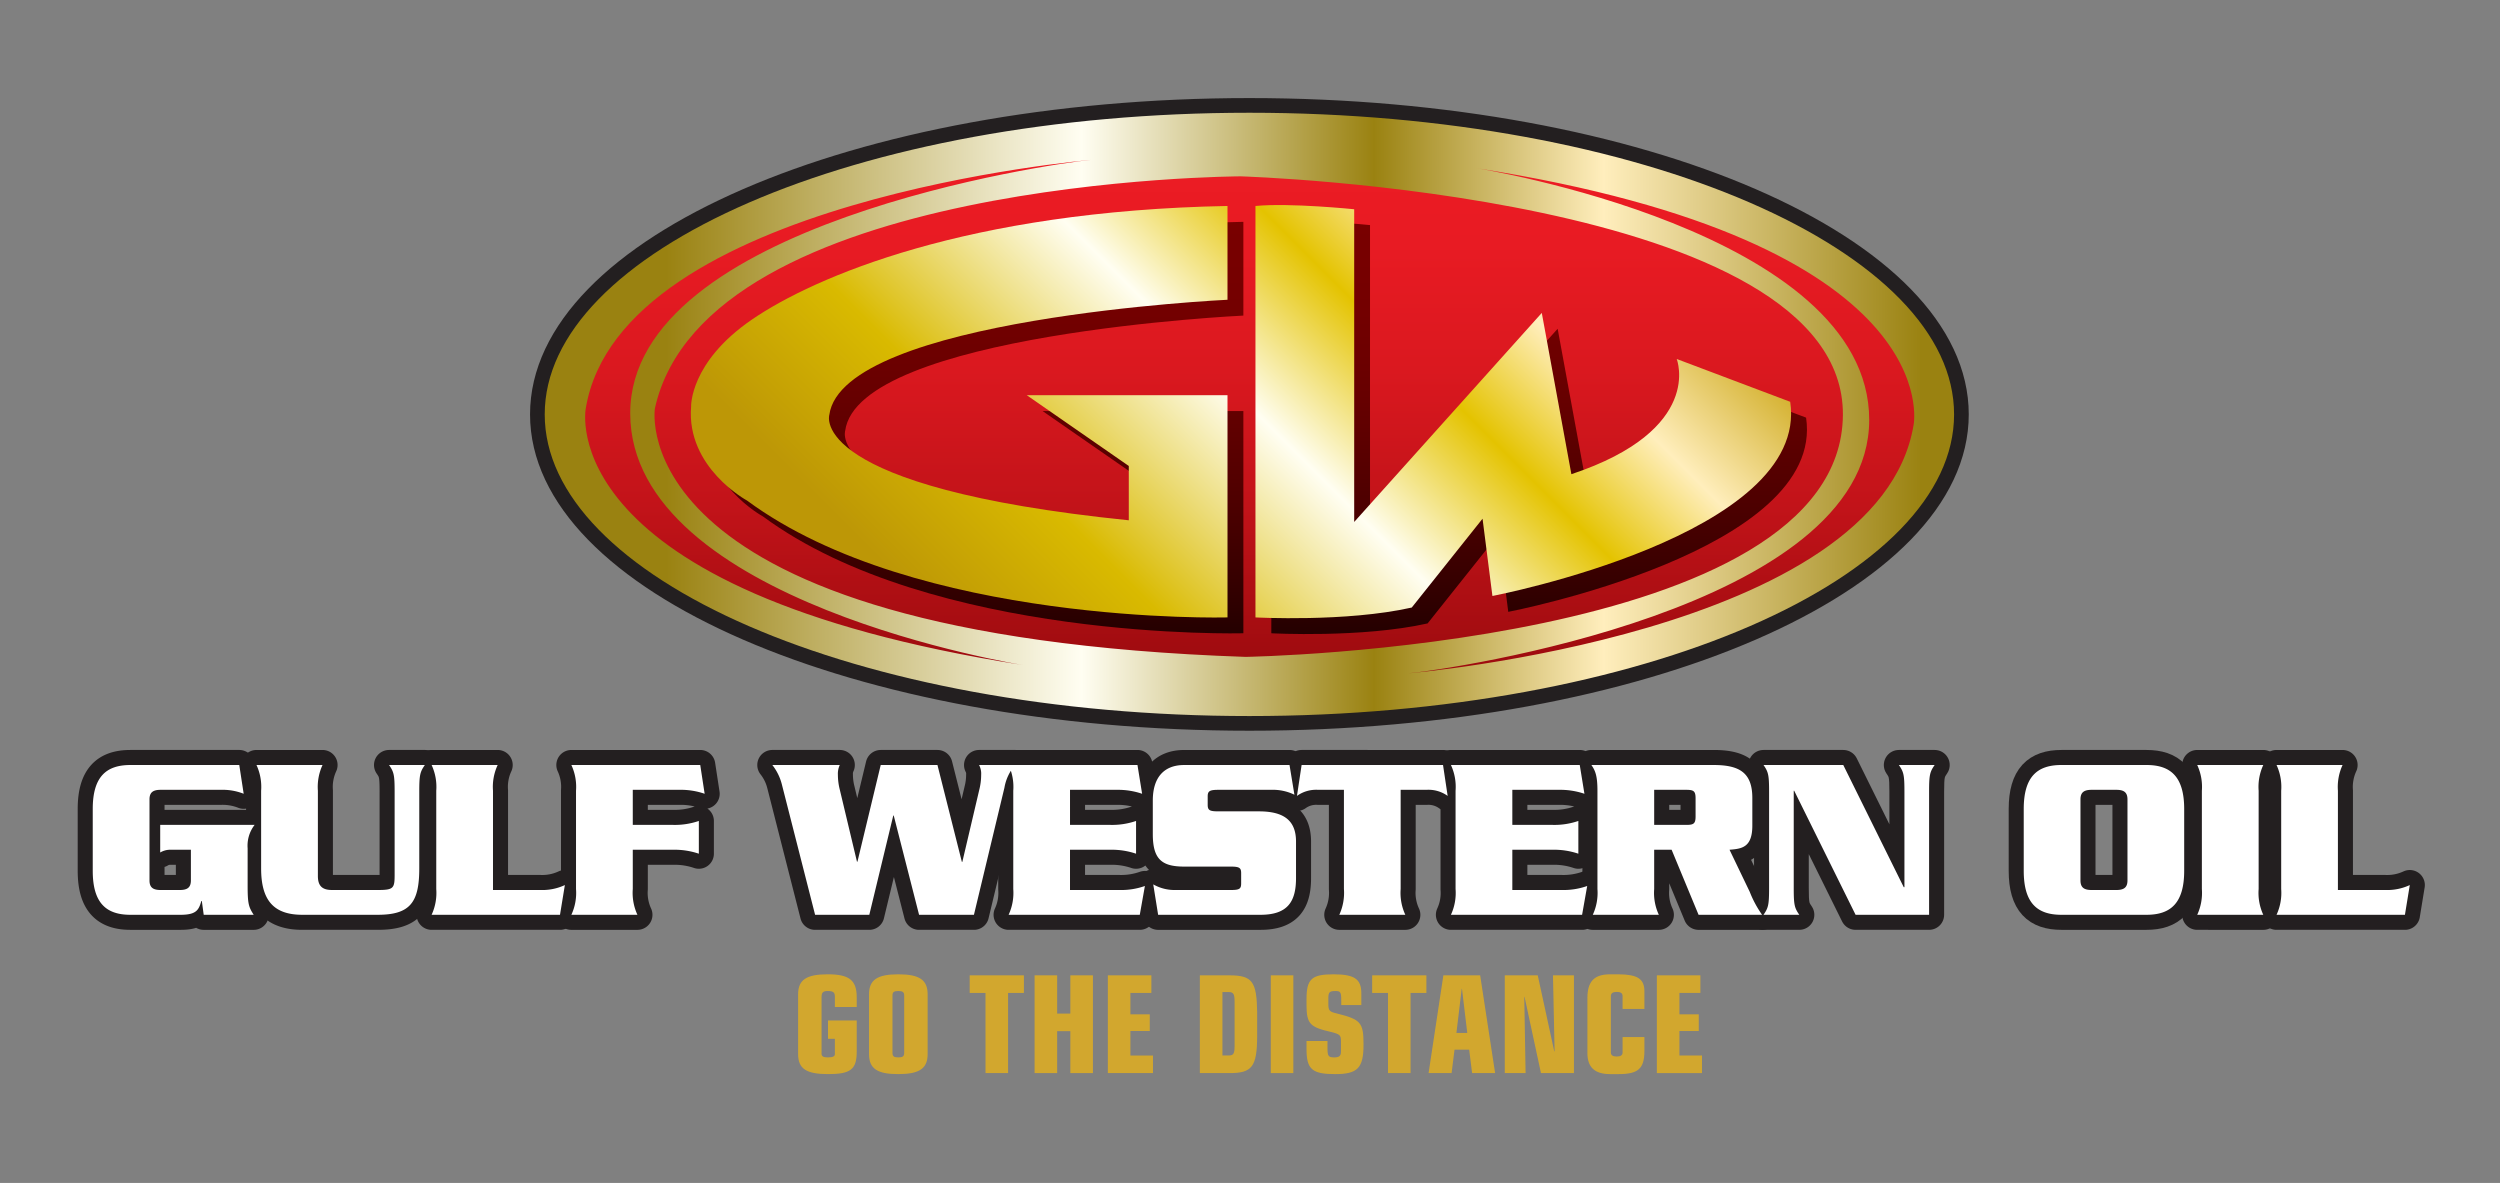 <svg id="Layer_1" data-name="Layer 1" xmlns="http://www.w3.org/2000/svg" xmlns:xlink="http://www.w3.org/1999/xlink" viewBox="0 0 375.373 177.612"><rect x="0" y="0" width="375.373" height="177.612" fill="#808080" stroke="none"/><defs><clipPath id="clip-path"><rect x="-20.623" y="-52.632" width="405.926" height="245.247" style="fill:none"/></clipPath><clipPath id="clip-path-2"><rect x="-20.623" y="-52.634" width="405.919" height="245.247" style="fill:none"/></clipPath><clipPath id="clip-path-3"><rect x="-34.827" y="-60.915" width="405.926" height="245.247" style="fill:none"/></clipPath><clipPath id="clip-path-4"><rect x="-34.827" y="-60.917" width="405.919" height="245.247" style="fill:none"/></clipPath><clipPath id="clip-path-5"><path d="M187.597,15.827c-59.044,0-106.909,20.77-106.909,46.394,0,25.622,47.865,46.395,106.909,46.395,59.041,0,106.908-20.773,106.908-46.395,0-25.624-47.867-46.394-106.908-46.394" style="fill:none"/></clipPath><linearGradient id="linear-gradient" x1="-1178.017" y1="1130.488" x2="-1177.897" y2="1130.488" gradientTransform="matrix(1791.75, 0, 0, -1791.75, 2110792.222, 2025613.713)" gradientUnits="userSpaceOnUse"><stop offset="0" stop-color="#9a8211"/><stop offset="0.202" stop-color="#9a8211"/><stop offset="0.466" stop-color="#fffef2"/><stop offset="0.652" stop-color="#9a8211"/><stop offset="0.798" stop-color="#ffeebd"/><stop offset="1" stop-color="#9a8211"/></linearGradient><clipPath id="clip-path-10"><path d="M276.71,62.306C276.446,97.151,187.028,98.631,187.028,98.631,92.897,95.417,98.332,61.317,98.332,61.317c7.658-34.591,87.953-34.84,87.953-34.84s90.672,2.718,90.425,35.828M163.799,24.009S93.146,29.939,87.954,61.317c0,0-5.437,27.434,65.719,38.551,0,0-59.046-9.388-59.046-37.812C94.627,33.644,158.118,24.503,163.799,24.009Zm47.681,77.087s70.665-5.923,75.848-37.31c0,0,5.439-27.423-65.712-38.547,0,0,59.044,9.395,59.044,37.805C280.661,91.469,217.165,100.601,211.481,101.096Z" style="fill:none"/></clipPath><linearGradient id="linear-gradient-2" x1="-1177.812" y1="1129.661" x2="-1177.693" y2="1129.661" gradientTransform="matrix(-0, 645.979, 645.979, 0, -729569.132, 760865.92)" gradientUnits="userSpaceOnUse"><stop offset="0" stop-color="#ed1c24"/><stop offset="0.205" stop-color="#e81b23"/><stop offset="0.446" stop-color="#da181f"/><stop offset="0.704" stop-color="#c21319"/><stop offset="0.972" stop-color="#a20c10"/><stop offset="1" stop-color="#9e0b0f"/></linearGradient><clipPath id="clip-path-13"><path d="M186.691,33.307V47.385s-57.815,2.723-59.79,17.298c0,0-3.46,10.877,44.964,15.819v-8.159l-15.318-10.622h30.144V95.086s-46.697,1.234-72.141-17.547c0,0-9.146-4.946-8.404-14.091,0,0-.247-6.672,9.139-13.094,9.393-6.424,32.365-16.308,71.406-17.046m4.197,0V95.086s13.589.735,23.466-1.48l10.63-13.348,1.481,11.611s47.685-9.14,44.718-29.163l-17.046-6.424s4.199,10.626-15.808,17.298l-4.448-24.218L205.707,80.752V33.797S196.075,32.811,190.888,33.307Z" style="fill:none"/></clipPath><linearGradient id="linear-gradient-3" x1="-1177.853" y1="1129.449" x2="-1177.734" y2="1129.449" gradientTransform="matrix(-0, 519.841, 519.841, 0, -586965.864, 612329.517)" gradientUnits="userSpaceOnUse"><stop offset="0" stop-color="#790000"/><stop offset="0.196" stop-color="#740000"/><stop offset="0.425" stop-color="#600"/><stop offset="0.671" stop-color="#4e0000"/><stop offset="0.926" stop-color="#2e0000"/><stop offset="1" stop-color="#230000"/></linearGradient><clipPath id="clip-path-16"><path d="M184.307,30.926V45.009s-57.812,2.72-59.788,17.296c0,0-3.458,10.876,44.968,15.818V69.964L154.166,59.337h30.142V92.705s-46.692,1.235-72.141-17.547c0,0-9.14-4.94-8.399-14.09,0,0-.247-6.669,9.142-13.093,9.387-6.421,32.366-16.307,71.398-17.049m4.198,0v61.779s13.589.737,23.468-1.483l10.629-13.34,1.483,11.605s47.685-9.14,44.713-29.158L251.755,53.9s4.204,10.625-15.813,17.3l-4.444-24.217L203.331,78.372V31.42S193.698,30.433,188.505,30.926Z" style="fill:none"/></clipPath><linearGradient id="linear-gradient-4" x1="-1178.037" y1="1130.844" x2="-1177.917" y2="1130.844" gradientTransform="matrix(1021.24, -0, -0, -1021.24, 1203177.137, 1154924.894)" gradientUnits="userSpaceOnUse"><stop offset="0" stop-color="#bd9706"/><stop offset="0.202" stop-color="#d9ba00"/><stop offset="0.466" stop-color="#fffef2"/><stop offset="0.652" stop-color="#e4c300"/><stop offset="0.798" stop-color="#ffeebc"/><stop offset="1" stop-color="#c8a008"/></linearGradient></defs><g style="clip-path:url(#clip-path)"><g style="clip-path:url(#clip-path-2)"><path d="M38.231,123.858a5.088,5.088,0,0,0-1.049,3.517v5.555c0,2.77.143,3.229.909,4.426h-7.504l-.283-2.075h-.071c-.382,1.302-.698,2.075-3.106,2.075h-7.543c-3.633,0-5.658-1.759-5.658-6.608v-9.275c0-4.849,2.025-6.608,5.658-6.608H35.927l.661,4.319a8.603,8.603,0,0,0-3.419-.593h-9.044c-1.117,0-1.678.357-1.678,1.442v12.155c0,1.091.561,1.445,1.678,1.445h2.863c1.119,0,1.675-.354,1.675-1.445v-4.6H25.486a2.926,2.926,0,0,0-1.432.416v-4.147H38.231" style="fill:#231f20"/><path d="M38.231,123.858a5.088,5.088,0,0,0-1.049,3.517v5.555c0,2.77.143,3.229.909,4.426h-7.504l-.283-2.075h-.071c-.382,1.302-.698,2.075-3.106,2.075h-7.543c-3.633,0-5.658-1.759-5.658-6.608v-9.275c0-4.849,2.025-6.608,5.658-6.608H35.927l.661,4.319a8.603,8.603,0,0,0-3.419-.593h-9.044c-1.117,0-1.678.357-1.678,1.442v12.155c0,1.091.561,1.445,1.678,1.445h2.863c1.119,0,1.675-.354,1.675-1.445v-4.6H25.486a2.926,2.926,0,0,0-1.432.416v-4.147Z" style="fill:none;stroke:#231f20;stroke-linecap:round;stroke-linejoin:round;stroke-width:4.517px"/><path d="M56.705,133.633c2.373,0,2.548-.248,2.548-2.252V118.906c0-2.53-.103-2.983-.838-4.041H63.793c-.735,1.057-.84,1.511-.84,4.041v11.491c0,5.129-1.396,6.958-6.248,6.958h-11.316c-4.366,0-6.181-2.249-6.181-6.958V118.731a7.841,7.841,0,0,0-.697-3.865h9.917a7.838,7.838,0,0,0-.698,3.865v12.791c0,1.477.628,2.111,2.129,2.111h6.846" style="fill:#231f20"/><path d="M56.705,133.633c2.373,0,2.548-.248,2.548-2.252V118.906c0-2.53-.103-2.983-.838-4.041H63.793c-.735,1.057-.84,1.511-.84,4.041v11.491c0,5.129-1.396,6.958-6.248,6.958h-11.316c-4.366,0-6.181-2.249-6.181-6.958V118.731a7.841,7.841,0,0,0-.697-3.865h9.917a7.838,7.838,0,0,0-.698,3.865v12.791c0,1.477.628,2.111,2.129,2.111Z" style="fill:none;stroke:#231f20;stroke-linecap:round;stroke-linejoin:round;stroke-width:4.517px"/><path d="M81.147,133.633a7.998,7.998,0,0,0,3.667-.742l-.73,4.464H64.806a7.829,7.829,0,0,0,.698-3.869V118.731a7.825,7.825,0,0,0-.698-3.865h9.918a7.766,7.766,0,0,0-.7,3.865v14.902H81.147" style="fill:#231f20"/><path d="M81.147,133.633a7.998,7.998,0,0,0,3.667-.742l-.73,4.464H64.806a7.829,7.829,0,0,0,.698-3.869V118.731a7.825,7.825,0,0,0-.698-3.865h9.918a7.766,7.766,0,0,0-.7,3.865v14.902Z" style="fill:none;stroke:#231f20;stroke-linecap:round;stroke-linejoin:round;stroke-width:4.517px"/><path d="M95.011,133.487a7.832,7.832,0,0,0,.697,3.869H85.791a7.786,7.786,0,0,0,.699-3.869V118.731a7.783,7.783,0,0,0-.699-3.865h19.351l.661,4.319a10.924,10.924,0,0,0-3.843-.593H95.011v5.266h6.075a11.065,11.065,0,0,0,3.844-.594v4.919a11.331,11.331,0,0,0-3.844-.594H95.011v5.899" style="fill:#231f20"/><path d="M95.011,133.487a7.832,7.832,0,0,0,.697,3.869H85.791a7.786,7.786,0,0,0,.699-3.869V118.731a7.783,7.783,0,0,0-.699-3.865h19.351l.661,4.319a10.924,10.924,0,0,0-3.843-.593H95.011v5.266h6.075a11.065,11.065,0,0,0,3.844-.594v4.919a11.331,11.331,0,0,0-3.844-.594H95.011Z" style="fill:none;stroke:#231f20;stroke-linecap:round;stroke-linejoin:round;stroke-width:4.517px"/><path d="M134.193,122.454H134.124l-3.599,14.901h-8.14l-4.989-19.573a7.795,7.795,0,0,0-1.432-2.917h10.128a3.102,3.102,0,0,0-.283,1.475,9.124,9.124,0,0,0,.283,2.216l2.581,10.822h.073l3.493-14.513h8.519l3.666,14.548h.07l2.55-10.857a9.139,9.139,0,0,0,.277-2.216,2.761,2.761,0,0,0-.315-1.475H152.418a7.028,7.028,0,0,0-1.604,3.411l-4.578,19.079h-8.238l-3.806-14.901" style="fill:#231f20"/><path d="M134.193,122.454H134.124l-3.599,14.901h-8.14l-4.989-19.573a7.795,7.795,0,0,0-1.432-2.917h10.128a3.102,3.102,0,0,0-.283,1.475,9.124,9.124,0,0,0,.283,2.216l2.581,10.822h.073l3.493-14.513h8.519l3.666,14.548h.07l2.55-10.857a9.139,9.139,0,0,0,.277-2.216,2.761,2.761,0,0,0-.315-1.475H152.418a7.028,7.028,0,0,0-1.604,3.411l-4.578,19.079h-8.238Z" style="fill:none;stroke:#231f20;stroke-linecap:round;stroke-linejoin:round;stroke-width:4.517px"/><path d="M168.064,133.633a10.688,10.688,0,0,0,3.841-.603l-.767,4.325H151.443a7.825,7.825,0,0,0,.698-3.869V118.731a7.822,7.822,0,0,0-.698-3.865h19.347l.698,4.319a11.328,11.328,0,0,0-3.876-.593h-6.951v5.266H166.737a11.071,11.071,0,0,0,3.841-.594v4.919a11.338,11.338,0,0,0-3.841-.594h-6.077v6.045H168.064" style="fill:#231f20"/><path d="M168.064,133.633a10.688,10.688,0,0,0,3.841-.603l-.767,4.325H151.443a7.825,7.825,0,0,0,.698-3.869V118.731a7.822,7.822,0,0,0-.698-3.865h19.347l.698,4.319a11.328,11.328,0,0,0-3.876-.593h-6.951v5.266H166.737a11.071,11.071,0,0,0,3.841-.594v4.919a11.338,11.338,0,0,0-3.841-.594h-6.077v6.045Z" style="fill:none;stroke:#231f20;stroke-linecap:round;stroke-linejoin:round;stroke-width:4.517px"/><path d="M194.356,119.329a7.36,7.36,0,0,0-3.463-.737H182.975c-1.325,0-1.641.175-1.641.986v1.263c0,.846.316.985,1.641.985h6.034c3.63,0,5.587,1.265,5.587,4.531v5.482c0,3.549-1.255,5.518-5.34,5.518H173.892l-.733-4.568a6.475,6.475,0,0,0,3.356.846h8.239c1.327,0,1.604-.147,1.604-.987v-1.547c0-.809-.277-.982-1.604-.982h-6.948c-3.387,0-4.714-1.124-4.714-4.888v-5.023c0-3.512,1.71-5.341,4.714-5.341h15.815l.734,4.463" style="fill:#231f20"/><path d="M194.356,119.329a7.36,7.36,0,0,0-3.463-.737H182.975c-1.325,0-1.641.175-1.641.986v1.263c0,.846.316.985,1.641.985h6.034c3.63,0,5.587,1.265,5.587,4.531v5.482c0,3.549-1.255,5.518-5.34,5.518H173.892l-.733-4.568a6.475,6.475,0,0,0,3.356.846h8.239c1.327,0,1.604-.147,1.604-.987v-1.547c0-.809-.277-.982-1.604-.982h-6.948c-3.387,0-4.714-1.124-4.714-4.888v-5.023c0-3.512,1.71-5.341,4.714-5.341h15.815Z" style="fill:none;stroke:#231f20;stroke-linecap:round;stroke-linejoin:round;stroke-width:4.517px"/><path d="M216.669,114.866l.695,4.639a4.952,4.952,0,0,0-3.179-.913H210.307v14.895a7.805,7.805,0,0,0,.7,3.869h-9.912a7.877,7.877,0,0,0,.695-3.869V118.591h-3.877a4.947,4.947,0,0,0-3.174.913l.696-4.639h21.234" style="fill:#231f20"/><path d="M216.669,114.866l.695,4.639a4.952,4.952,0,0,0-3.179-.913H210.307v14.895a7.805,7.805,0,0,0,.7,3.869h-9.912a7.877,7.877,0,0,0,.695-3.869V118.591h-3.877a4.947,4.947,0,0,0-3.174.913l.696-4.639Z" style="fill:none;stroke:#231f20;stroke-linecap:round;stroke-linejoin:round;stroke-width:4.517px"/><path d="M234.475,133.633a10.678,10.678,0,0,0,3.841-.603l-.766,4.325h-19.695a7.787,7.787,0,0,0,.697-3.869V118.731a7.784,7.784,0,0,0-.697-3.865h19.344l.702,4.319a11.356,11.356,0,0,0-3.876-.593h-6.95v5.266H233.149a11.052,11.052,0,0,0,3.84-.594v4.919a11.318,11.318,0,0,0-3.84-.594H227.075v6.045h7.4" style="fill:#231f20"/><path d="M234.475,133.633a10.678,10.678,0,0,0,3.841-.603l-.766,4.325h-19.695a7.787,7.787,0,0,0,.697-3.869V118.731a7.784,7.784,0,0,0-.697-3.865h19.344l.702,4.319a11.356,11.356,0,0,0-3.876-.593h-6.95v5.266H233.149a11.052,11.052,0,0,0,3.84-.594v4.919a11.318,11.318,0,0,0-3.84-.594H227.075v6.045Z" style="fill:none;stroke:#231f20;stroke-linecap:round;stroke-linejoin:round;stroke-width:4.517px"/><path d="M248.374,127.588v5.899a7.778,7.778,0,0,0,.7,3.869h-9.919a7.819,7.819,0,0,0,.7-3.869V118.731c0-2.143-.283-2.985-.911-3.865h18.37c3.913,0,5.797,1.196,5.797,4.954v4.148c0,3.303-1.61,3.477-3.425,3.621l3.039,6.325a16.32,16.32,0,0,0,1.851,3.443h-9.537l-4.047-9.768h-2.621m0-3.73h4.82c1.086,0,1.396-.171,1.396-1.261v-2.742c0-1.087-.31-1.263-1.396-1.263h-4.82Z" style="fill:#231f20"/><path d="M248.374,123.858h4.82c1.086,0,1.396-.171,1.396-1.261v-2.742c0-1.087-.31-1.263-1.396-1.263h-4.82Z" style="fill:none;stroke:#231f20;stroke-linecap:round;stroke-linejoin:round;stroke-width:4.517px"/><path d="M248.374,127.588v5.899a7.778,7.778,0,0,0,.7,3.869h-9.919a7.819,7.819,0,0,0,.7-3.869V118.731c0-2.143-.283-2.985-.911-3.865h18.37c3.913,0,5.797,1.196,5.797,4.954v4.148c0,3.303-1.61,3.477-3.425,3.621l3.039,6.325a16.32,16.32,0,0,0,1.851,3.443h-9.537l-4.047-9.768Z" style="fill:none;stroke:#231f20;stroke-linecap:round;stroke-linejoin:round;stroke-width:4.517px"/><path d="M269.398,118.731h-.07V133.316c0,2.528.1,2.983.835,4.039h-5.374c.734-1.056.839-1.512.839-4.039V118.906c0-2.53-.105-2.983-.839-4.041h11.976l9.08,18.344h.104V118.906c0-2.53-.104-2.983-.835-4.041h5.374c-.735,1.057-.837,1.511-.837,4.041v18.449H278.614l-9.216-18.625" style="fill:#231f20"/><path d="M269.398,118.731h-.07V133.316c0,2.528.1,2.983.835,4.039h-5.374c.734-1.056.839-1.512.839-4.039V118.906c0-2.53-.105-2.983-.839-4.041h11.976l9.08,18.344h.104V118.906c0-2.53-.104-2.983-.835-4.041h5.374c-.735,1.057-.837,1.511-.837,4.041v18.449H278.614Z" style="fill:none;stroke:#231f20;stroke-linecap:round;stroke-linejoin:round;stroke-width:4.517px"/><path d="M303.862,121.473c0-4.849,2.023-6.608,5.656-6.608h12.781c3.63,0,5.656,1.759,5.656,6.608v9.275c0,4.849-2.026,6.608-5.656,6.608H309.518c-3.634,0-5.656-1.759-5.656-6.608v-9.275m8.519,10.715c0,1.091.56,1.445,1.68,1.445H317.762c1.117,0,1.677-.354,1.677-1.445V120.033c0-1.085-.56-1.442-1.677-1.442h-3.701c-1.121,0-1.68.357-1.68,1.442Z" style="fill:#231f20"/><path d="M312.381,132.188c0,1.091.56,1.445,1.68,1.445H317.762c1.117,0,1.677-.354,1.677-1.445V120.033c0-1.085-.56-1.442-1.677-1.442h-3.701c-1.121,0-1.68.357-1.68,1.442Z" style="fill:none;stroke:#231f20;stroke-linecap:round;stroke-linejoin:round;stroke-width:4.517px"/><path d="M303.862,121.473c0-4.849,2.023-6.608,5.656-6.608h12.781c3.63,0,5.656,1.759,5.656,6.608v9.275c0,4.849-2.026,6.608-5.656,6.608H309.518c-3.634,0-5.656-1.759-5.656-6.608Z" style="fill:none;stroke:#231f20;stroke-linecap:round;stroke-linejoin:round;stroke-width:4.517px"/><path d="M329.913,137.355a7.828,7.828,0,0,0,.697-3.869V118.731a7.825,7.825,0,0,0-.697-3.865h9.917a7.828,7.828,0,0,0-.696,3.865v14.756a7.831,7.831,0,0,0,.696,3.869h-9.917" style="fill:#231f20"/><path d="M329.913,137.355a7.828,7.828,0,0,0,.697-3.869V118.731a7.825,7.825,0,0,0-.697-3.865h9.917a7.828,7.828,0,0,0-.696,3.865v14.756a7.831,7.831,0,0,0,.696,3.869Z" style="fill:none;stroke:#231f20;stroke-linecap:round;stroke-linejoin:round;stroke-width:4.517px"/><path d="M358.163,133.633a8,8,0,0,0,3.666-.742l-.73,4.464H341.821a7.825,7.825,0,0,0,.698-3.869V118.731a7.822,7.822,0,0,0-.698-3.865h9.914a7.86,7.86,0,0,0-.699,3.865v14.902h7.127" style="fill:#231f20"/><path d="M358.163,133.633a8,8,0,0,0,3.666-.742l-.73,4.464H341.821a7.825,7.825,0,0,0,.698-3.869V118.731a7.822,7.822,0,0,0-.698-3.865h9.914a7.86,7.86,0,0,0-.699,3.865v14.902Z" style="fill:none;stroke:#231f20;stroke-linecap:round;stroke-linejoin:round;stroke-width:4.517px"/><path d="M38.231,123.858a5.088,5.088,0,0,0-1.049,3.517v5.555c0,2.77.143,3.229.909,4.426h-7.504l-.283-2.075h-.071c-.382,1.302-.698,2.075-3.106,2.075h-7.543c-3.633,0-5.658-1.759-5.658-6.608v-9.275c0-4.849,2.025-6.608,5.658-6.608H35.927l.661,4.319a8.603,8.603,0,0,0-3.419-.593h-9.044c-1.117,0-1.678.357-1.678,1.442v12.155c0,1.091.561,1.445,1.678,1.445h2.863c1.119,0,1.675-.354,1.675-1.445v-4.6H25.486a2.926,2.926,0,0,0-1.432.416v-4.147H38.231m18.474,9.776c2.373,0,2.548-.248,2.548-2.252V118.906c0-2.53-.103-2.983-.838-4.041h5.378c-.735,1.057-.84,1.511-.84,4.041v11.491c0,5.129-1.396,6.958-6.248,6.958h-11.316c-4.366,0-6.181-2.249-6.181-6.958V118.731a7.841,7.841,0,0,0-.697-3.865h9.917a7.838,7.838,0,0,0-.698,3.865v12.791c0,1.477.628,2.111,2.129,2.111Zm24.442,0a7.998,7.998,0,0,0,3.667-.742l-.73,4.464H64.806a7.829,7.829,0,0,0,.698-3.869V118.731a7.825,7.825,0,0,0-.698-3.865h9.918a7.766,7.766,0,0,0-.701,3.865v14.902Zm13.864-.147a7.832,7.832,0,0,0,.697,3.869H85.79a7.786,7.786,0,0,0,.699-3.869V118.731a7.782,7.782,0,0,0-.699-3.865h19.351l.661,4.319a10.924,10.924,0,0,0-3.843-.593H95.011v5.266h6.075a11.065,11.065,0,0,0,3.844-.594v4.919a11.331,11.331,0,0,0-3.844-.594H95.011Zm39.182-11.032H134.124l-3.599,14.901h-8.14l-4.989-19.573a7.795,7.795,0,0,0-1.432-2.917h10.128a3.102,3.102,0,0,0-.283,1.475,9.124,9.124,0,0,0,.283,2.216l2.581,10.822h.073l3.493-14.513h8.519l3.666,14.548h.07l2.55-10.857a9.139,9.139,0,0,0,.277-2.216,2.761,2.761,0,0,0-.315-1.475H152.418a7.028,7.028,0,0,0-1.604,3.411l-4.578,19.079h-8.238ZM168.064,133.633a10.688,10.688,0,0,0,3.841-.603l-.767,4.325H151.443a7.825,7.825,0,0,0,.698-3.869V118.731a7.822,7.822,0,0,0-.698-3.865h19.347l.698,4.319a11.328,11.328,0,0,0-3.876-.593h-6.951v5.266H166.737a11.071,11.071,0,0,0,3.841-.594v4.919a11.338,11.338,0,0,0-3.841-.594h-6.077v6.045Zm26.292-14.305a7.36,7.36,0,0,0-3.463-.737H182.975c-1.325,0-1.641.175-1.641.986v1.263c0,.846.316.985,1.641.985h6.034c3.63,0,5.587,1.265,5.587,4.531v5.482c0,3.549-1.255,5.518-5.34,5.518H173.892l-.733-4.568a6.475,6.475,0,0,0,3.356.846h8.239c1.327,0,1.604-.147,1.604-.987v-1.547c0-.809-.277-.982-1.604-.982h-6.948c-3.387,0-4.714-1.124-4.714-4.888v-5.023c0-3.512,1.71-5.341,4.714-5.341h15.815Zm22.313-4.463.695,4.639a4.952,4.952,0,0,0-3.179-.913H210.307v14.895a7.805,7.805,0,0,0,.7,3.869h-9.912a7.877,7.877,0,0,0,.695-3.869V118.591h-3.877a4.947,4.947,0,0,0-3.174.913l.696-4.639Zm17.806,18.768a10.678,10.678,0,0,0,3.841-.603l-.766,4.325h-19.695a7.787,7.787,0,0,0,.697-3.869V118.731a7.784,7.784,0,0,0-.697-3.865h19.344l.702,4.319a11.356,11.356,0,0,0-3.876-.593h-6.95v5.266H233.149a11.052,11.052,0,0,0,3.84-.594v4.919a11.318,11.318,0,0,0-3.84-.594H227.075v6.045Zm13.899-6.045v5.899a7.778,7.778,0,0,0,.7,3.869h-9.919a7.819,7.819,0,0,0,.7-3.869V118.731c0-2.143-.283-2.985-.911-3.865h18.37c3.913,0,5.797,1.196,5.797,4.954v4.148c0,3.303-1.61,3.477-3.425,3.621l3.039,6.325a16.317,16.317,0,0,0,1.851,3.443h-9.537l-4.047-9.768Zm0-3.73h4.82c1.086,0,1.396-.171,1.396-1.261v-2.742c0-1.087-.31-1.263-1.396-1.263h-4.82Zm21.024-5.127h-.07V133.316c0,2.527.1,2.983.835,4.039h-5.374c.734-1.056.839-1.512.839-4.039V118.906c0-2.53-.105-2.983-.839-4.041h11.976l9.08,18.344h.104V118.906c0-2.53-.104-2.983-.835-4.041h5.374c-.735,1.057-.837,1.511-.837,4.041v18.449H278.614Zm34.464,2.742c0-4.849,2.023-6.608,5.656-6.608h12.781c3.63,0,5.656,1.759,5.656,6.608v9.275c0,4.849-2.026,6.608-5.656,6.608H309.518c-3.634,0-5.656-1.759-5.656-6.608Zm8.519,10.715c0,1.091.56,1.445,1.68,1.445H317.762c1.117,0,1.677-.354,1.677-1.445V120.033c0-1.085-.56-1.442-1.677-1.442h-3.701c-1.121,0-1.68.357-1.68,1.442Zm17.531,5.167a7.828,7.828,0,0,0,.697-3.869V118.731a7.825,7.825,0,0,0-.697-3.865h9.917a7.828,7.828,0,0,0-.696,3.865v14.756a7.832,7.832,0,0,0,.696,3.869Zm28.25-3.722a8,8,0,0,0,3.666-.742l-.73,4.464H341.821a7.825,7.825,0,0,0,.698-3.869V118.731a7.822,7.822,0,0,0-.698-3.865h9.914a7.86,7.86,0,0,0-.699,3.865v14.902Z" style="fill:#fff"/></g></g><g style="clip-path:url(#clip-path-3)"><g style="clip-path:url(#clip-path-4)"><path d="M81.665,65.849h8.318l2.124,9.142-5.466.325s-4.575-5.234-4.976-9.467" style="fill:#231f20"/></g></g><g style="clip-path:url(#clip-path-5)"><g style="clip-path:url(#clip-path-3)"><g style="clip-path:url(#clip-path-4)"><rect x="-34.827" y="-60.917" width="405.919" height="245.247" style="fill:url(#linear-gradient)"/></g></g></g><g style="clip-path:url(#clip-path-3)"><g style="clip-path:url(#clip-path-4)"><path d="M187.597,15.827c-59.044,0-106.909,20.77-106.909,46.394,0,25.622,47.865,46.395,106.909,46.395,59.041,0,106.908-20.773,106.908-46.395C294.505,36.597,246.638,15.827,187.597,15.827Z" style="fill:none;stroke:#231f20;stroke-width:2.204px"/></g></g><g style="clip-path:url(#clip-path-10)"><g style="clip-path:url(#clip-path-3)"><g style="clip-path:url(#clip-path-4)"><rect x="-34.827" y="-60.917" width="405.919" height="245.247" style="fill:url(#linear-gradient-2)"/></g></g></g><g style="clip-path:url(#clip-path-13)"><g style="clip-path:url(#clip-path-3)"><g style="clip-path:url(#clip-path-4)"><rect x="-34.827" y="-60.917" width="405.919" height="245.247" style="fill:url(#linear-gradient-3)"/></g></g></g><g style="clip-path:url(#clip-path-16)"><g style="clip-path:url(#clip-path-3)"><g style="clip-path:url(#clip-path-4)"><rect x="-62.089" y="-168.515" width="460.444" height="460.444" transform="translate(5.612 136.961) rotate(-45)" style="fill:url(#linear-gradient-4)"/></g></g></g><path d="M128.636,157.932c0,2.64-.924,3.344-4.291,3.344-3.3,0-4.51-.813-4.51-3.014v-8.956c0-2.178,1.232-3.014,4.444-3.014,3.234,0,4.357.88,4.357,3.454V151.199h-3.279v-1.54c0-.66-.242-.858-1.078-.858-.704,0-.924.221-.924.925v8.493c0,.396.286.55.946.55.726,0,1.056-.154,1.056-.484v-2.311h-1.034v-2.75h4.313Z" style="fill:#d2a72e"/><path d="M130.483,149.306c0-2.178,1.232-3.014,4.4-3.014s4.401.836,4.401,3.014v8.956c0,2.178-1.232,3.014-4.423,3.014-3.168,0-4.378-.836-4.378-3.014Zm5.281.177c0-.506-.22-.683-.88-.683s-.88.154-.88.683v8.603c0,.528.22.683.902.683.638,0,.858-.176.858-.683Z" style="fill:#d2a72e"/><path d="M147.973,149.087h-2.376v-2.641h8.141v2.641h-2.376v12.036h-3.388Z" style="fill:#d2a72e"/><path d="M155.342,146.446h3.389v5.743h1.98v-5.743h3.389v14.677H160.711v-6.293h-1.98v6.293h-3.389Z" style="fill:#d2a72e"/><path d="M166.342,146.446h6.535v2.641h-3.146v3.213h2.904v2.508h-2.904v3.675h3.388v2.641h-6.777Z" style="fill:#d2a72e"/><path d="M180.158,146.446h4.423c3.433,0,4.114.902,4.181,5.501v3.675c-.022,4.555-.77,5.522-4.181,5.501H180.158Zm3.389,12.036h.924c.727,0,.902-.264.902-1.408v-6.688c0-1.145-.176-1.431-.902-1.431H183.547Z" style="fill:#d2a72e"/><path d="M190.806,146.446h3.389v14.677h-3.389Z" style="fill:#d2a72e"/><path d="M199.32,157.36c0,1.21.132,1.408,1.012,1.408.748,0,1.012-.22,1.012-.858v-1.584c0-.88-.154-1.034-1.43-1.364-3.234-.727-3.719-1.232-3.741-4.005v-.901c0-3.059.748-3.763,4.049-3.763,3.146,0,4.181.704,4.181,2.86v1.76h-3.015v-.704c0-1.254-.11-1.408-.902-1.408-.858,0-1.034.198-1.034,1.057v.968c0,.902.198,1.101,1.254,1.343,3.631.901,4.027,1.363,4.027,4.664,0,3.543-.88,4.444-4.269,4.444-3.455,0-4.291-.726-4.291-3.762v-1.211h3.146Z" style="fill:#d2a72e"/><path d="M208.406,149.087h-2.376v-2.641H214.171v2.641h-2.376v12.036h-3.388Z" style="fill:#d2a72e"/><path d="M216.722,146.446h5.523l2.244,14.677h-3.454l-.44-3.521h-2.2l-.44,3.521h-3.455Zm2.794,2.024h-.044l-.792,6.623h1.628Z" style="fill:#d2a72e"/><path d="M228.911,149.681h-.044l.198,11.441H225.94V146.446h4.951l2.486,11.442.044-.044-.242-11.398h3.146v14.677h-4.951Z" style="fill:#d2a72e"/><path d="M246.907,157.866c-.022,2.597-.946,3.41-3.873,3.41h-1.276c-2.288,0-3.41-1.012-3.41-3.146v-8.273c0-2.509,1.034-3.564,3.41-3.564h1.276c2.838.021,3.851.682,3.873,2.508v2.685H243.629v-1.914c0-.44-.286-.639-.858-.639-.616,0-.902.198-.902.639v8.449c0,.418.286.616.88.616s.88-.198.88-.616v-2.311h3.278Z" style="fill:#d2a72e"/><path d="M248.776,146.446h6.535v2.641h-3.146v3.213h2.904v2.508h-2.904v3.675h3.388v2.641H248.776Z" style="fill:#d2a72e"/></svg>